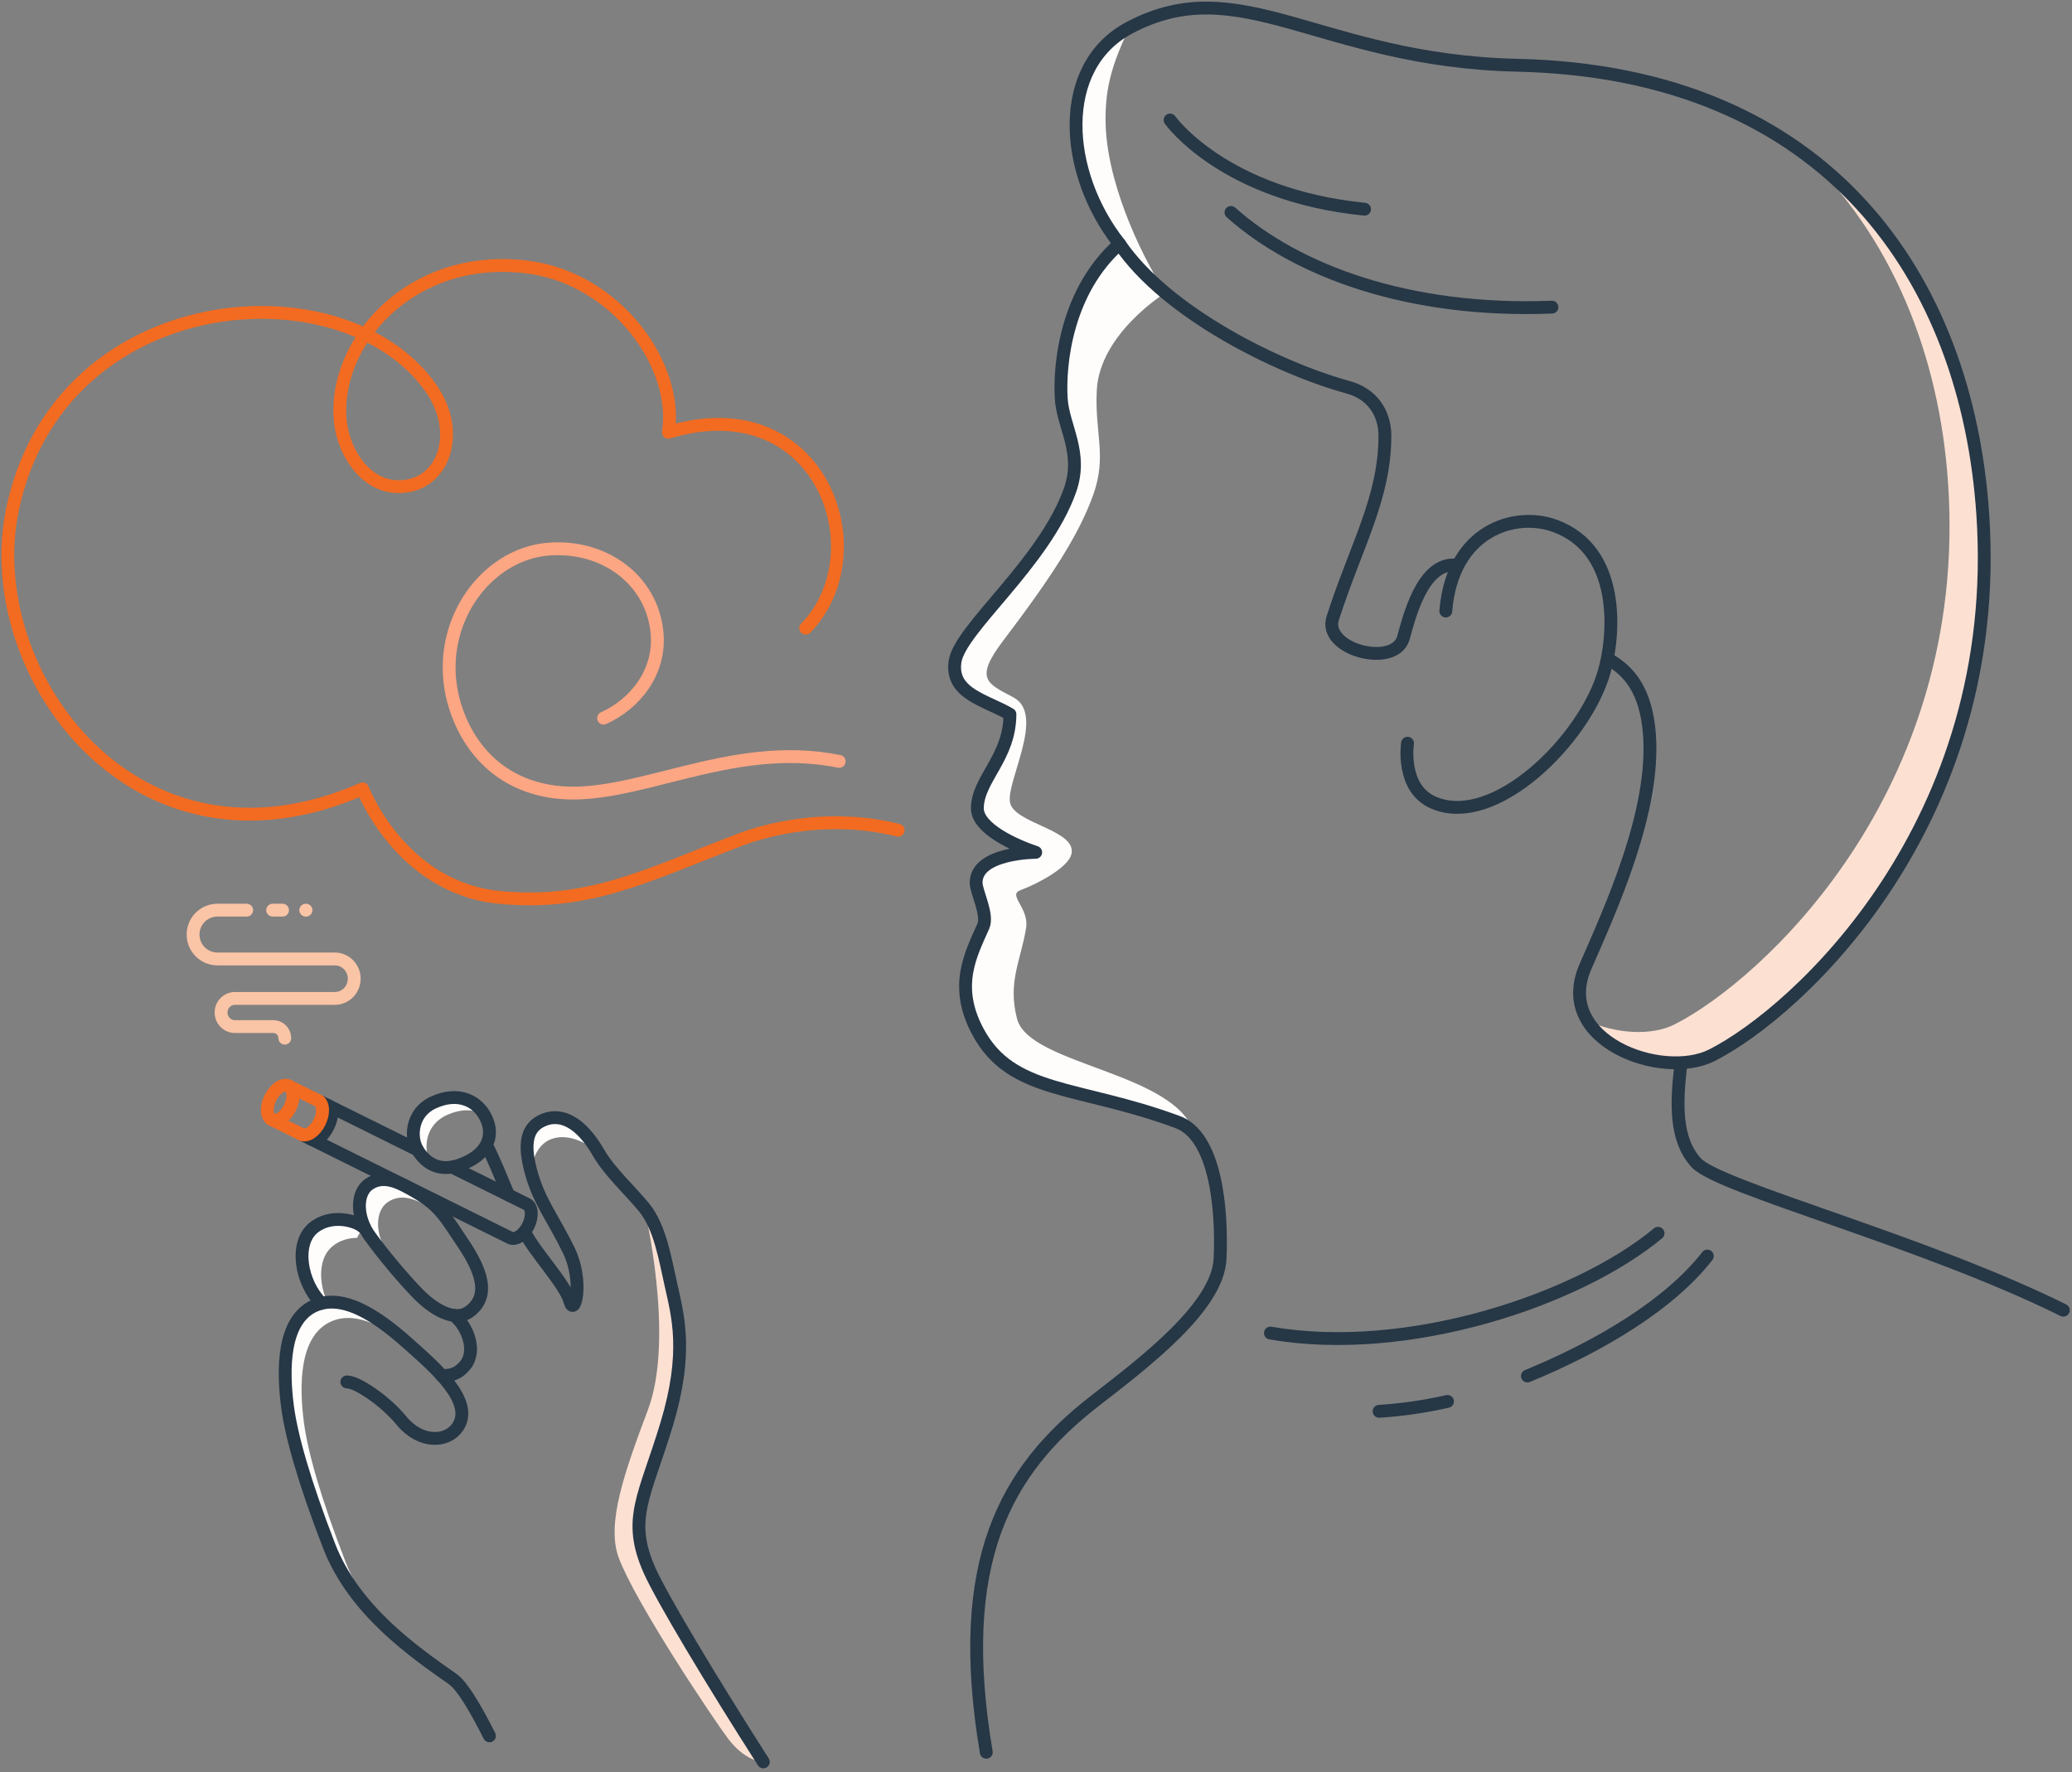 <?xml version="1.0" encoding="UTF-8"?>
<svg width="484px" height="414px" viewBox="0 0 484 414" version="1.1" xmlns="http://www.w3.org/2000/svg" xmlns:xlink="http://www.w3.org/1999/xlink">
    <rect x="0" y="0" width="484" height="414" fill="#808080" stroke="none"/>
    <!-- Generator: Sketch 61.1 (89650) - https://sketch.com -->
    <title>Group 76</title>
    <desc>Created with Sketch.</desc>
    <g id="Trigger:-Smoking" stroke="none" stroke-width="1" fill="none" fill-rule="evenodd">
        <g id="Asthma-Triggers---Smoking" transform="translate(-794, -303)">
            <g id="Group-76" transform="translate(795, 292)">
                <g id="Group-75" transform="translate(0.83, 0)">
                    <g id="Group-3" transform="translate(202.572, 0.677)">
                        <path d="M223.972,46.57 C243.464,67.509 252.611,96.14 252.541,126.108 C252.368,198.582 200.558,239.109 179.985,247.758 C174.419,250.098 166.202,249.006 159.796,245.524 C164.511,254.547 179.548,259.18 188.188,255.548 C208.762,246.898 259.945,206.372 260.118,133.898 C260.197,100.017 249.295,67.85 223.972,46.57" id="Fill-1" fill="#FCE1D3" transform="translate(209.957, 151.68) rotate(-4) translate(-209.957, -151.68) "></path>
                        <path d="M65.662,79.416 C42.311,58.283 43.999,24.902 61.575,17.065 C56.96,25.244 55.076,30.471 54.553,37.987 C53.588,51.82 60.033,69.099 65.662,79.416" id="Fill-3" fill="#FFFDFC" transform="translate(56.96, 48.241) rotate(-4) translate(-56.96, -48.241) "></path>
                        <path d="M63.66,273.944 C41.027,263.711 25.419,264.871 18.57,249.57 C13.641,238.559 18.235,231.462 21.576,225.141 C22.931,222.579 20.488,217.006 20.605,214.95 C21.012,207.82 34.983,208.785 34.983,208.785 C30.379,206.883 21.682,202.319 22.113,197.479 C22.717,190.708 31.024,187.981 31.231,176.194 C25.88,172.51 17.675,170.499 19.291,163.042 C20.929,155.482 41.695,141.518 48.89,124.942 C52.568,116.469 48.274,110.025 48.329,103.452 C48.397,95.31 51.345,78.392 64.435,68.373 C66.898,72.601 70.319,76.688 74.315,80.528 C74.315,80.528 58.37,88.919 56.755,102.054 C55.522,112.091 58.115,117.54 54.215,126.414 C50.267,135.393 43.389,144.615 30.858,158.932 C23.385,167.47 26.472,168.649 32.32,172.314 C39.611,176.884 29.188,191.761 29.814,196.78 C30.441,201.799 45.342,204.308 43.217,209.954 C42.154,212.777 35.538,215.944 30.766,217.367 C27.711,218.28 32.566,221.664 31.519,226.207 C29.774,233.779 26.272,238.526 27.935,247.302 C30.023,258.326 64.274,262.231 67.395,277" id="Fill-5" fill="#FFFDFC" transform="translate(45.363, 172.686) rotate(-4) translate(-45.363, -172.686) "></path>
                        <path d="M134.211,152.078 C137.05,133.313 152.002,129.935 161.098,134.048 C176.187,140.87 173.138,160.583 170.127,168.836 C164.483,184.308 142.066,203.628 128.277,196.556 C120.75,192.696 123.14,182.256 123.14,182.256" id="Stroke-7" stroke="#263746" stroke-width="3" stroke-linecap="round" stroke-linejoin="round" transform="translate(147.688, 165.275) rotate(-4) translate(-147.688, -165.275) "></path>
                        <path d="M13.644,415.605 C9.278,370.626 22.674,350.228 44.656,335.504 C56.701,327.435 74.891,315.605 76.172,304.371 C77.524,292.527 77.073,275.747 68.5,271.87 C45.867,261.636 30.259,262.796 23.41,247.495 C18.481,236.485 23.075,229.387 26.417,223.067 C27.771,220.504 25.328,214.932 25.445,212.876 C25.852,205.746 39.824,206.71 39.824,206.71 C35.219,204.808 26.522,200.244 26.953,195.405 C27.557,188.633 35.338,184.251 36.071,174.119 C30.72,170.436 22.516,168.425 24.131,160.967 C25.769,153.407 46.535,139.443 53.73,122.867 C57.408,114.395 53.115,107.95 53.169,101.378 C53.237,93.236 56.185,76.318 69.275,66.298 C79.126,83.21 104.314,97.872 120.256,103.45 C125.496,105.285 128.368,109.793 127.984,115.338 C126.982,129.791 119.479,140.439 112.86,156.968 C109.961,164.206 126.515,169.706 129.013,162.691 C130.623,158.173 134.58,145.667 142.146,146.583" id="Stroke-9" stroke="#263746" stroke-width="3" stroke-linecap="round" stroke-linejoin="round" transform="translate(77.484, 240.952) rotate(-4) translate(-77.484, -240.952) "></path>
                        <path d="M169.036,165.225 C174.024,168.42 177.35,173.551 177.471,183.184 C177.697,201.382 165.64,223.387 158.772,236.552 C150.072,253.227 174.707,264.338 186.802,259.253 C207.376,250.603 258.56,210.077 258.733,137.603 C258.862,82.604 230.068,32.109 157.598,25.397 C111.557,21.131 94.643,-1.629 67.778,10.35 C50.202,18.187 50.041,43.045 61.985,60.545" id="Stroke-11" stroke="#263746" stroke-width="3" stroke-linecap="round" stroke-linejoin="round" transform="translate(156.215, 133.699) rotate(-4) translate(-156.215, -133.699) "></path>
                        <path d="M190.244,256.563 C188.739,264.88 187.726,273.221 192.322,279.101 C197.127,285.249 243.89,300.96 275.488,319.464" id="Stroke-13" stroke="#263746" stroke-width="3" stroke-linecap="round" stroke-linejoin="round" transform="translate(232.233, 288.013) rotate(-4) translate(-232.233, -288.013) "></path>
                        <path d="M91.745,318.517 C123.288,326.3 163.835,315.843 183.697,301.591" id="Stroke-15" stroke="#263746" stroke-width="3" stroke-linecap="round" stroke-linejoin="round" transform="translate(137.721, 311.38) rotate(-4) translate(-137.721, -311.38) "></path>
                        <path d="M151.461,330.248 C169.084,324.391 185.794,315.852 195.341,305.221" id="Stroke-17" stroke="#263746" stroke-width="3" stroke-linecap="round" stroke-linejoin="round" transform="translate(173.401, 317.734) rotate(-4) translate(-173.401, -317.734) "></path>
                        <path d="M117.681,339.43 C123.05,339.472 128.447,339.052 133.781,338.237" id="Stroke-19" stroke="#263746" stroke-width="3" stroke-linecap="round" stroke-linejoin="round" transform="translate(125.731, 338.835) rotate(-4) translate(-125.731, -338.835) "></path>
                        <path d="M69.703,36.802 C69.703,36.802 80.829,55.143 113.559,60.75" id="Stroke-21" stroke="#263746" stroke-width="3" stroke-linecap="round" stroke-linejoin="round" transform="translate(91.631, 48.776) rotate(-4) translate(-91.631, -48.776) "></path>
                        <path d="M157.259,84.656 C123.858,83.625 98.392,72.123 84.003,57.356" id="Stroke-23" stroke="#263746" stroke-width="3" stroke-linecap="round" stroke-linejoin="round" transform="translate(120.631, 71.006) rotate(-4) translate(-120.631, -71.006) "></path>
                    </g>
                    <g id="Group-2" transform="translate(0, 73.014)" stroke-linecap="round" stroke-linejoin="round" stroke-width="3">
                        <path d="M186.368,84.728 C203.649,66.969 189.829,28.217 154.297,38.955 C156.753,23.307 142.08,2.857 121.128,0.338 C93.842,-2.941 75.832,18.249 77.668,36.407 C78.416,43.813 84.184,53.346 93.77,51.413 C102.22,49.708 105.663,38.467 98.905,28.756 C78.509,-0.555 11.835,4.604 1.042,57.225 C-6.717,95.055 29.672,145.557 82.872,122.253 C82.872,122.253 91.672,145.294 114.735,147.598 C136.074,149.73 149.977,142.092 171.259,134.049 C173.687,133.131 189.542,127.304 207.966,131.92" id="Stroke-25" stroke="#F26B21"></path>
                        <path d="M194.196,115.836 C168.637,110.622 146.059,125.405 127.683,122.969 C110.084,120.636 104.055,105.641 103.219,96.762 C101.743,81.085 112.703,67.54 125.91,66.293 C139.115,65.047 150.477,73.352 151.645,85.765 C152.52,95.062 146.44,102.448 139.167,105.734" id="Stroke-27" stroke="#FDA683"></path>
                    </g>
                    <g id="Group-23" transform="translate(118.901, 343.565) rotate(-1) translate(-118.901, -343.565) translate(61.901, 263.565)">
                        <path d="M77.214,17.093 C73.01,9.5 68.457,7.714 64.693,9.085 C60.309,10.681 59.711,14.823 61.34,21.256 C61.34,21.256 61.75,15.259 66.15,13.685 C71.632,11.724 77.214,17.093 77.214,17.093" id="Fill-29" fill="#FFFDFC"></path>
                        <path d="M44.744,143.148 C44.344,142.856 43.93,142.555 43.509,142.248 C45.205,144.69 47.175,148.332 49.328,152.784 L46.186,144.575 C45.673,143.959 45.19,143.473 44.744,143.148" id="Fill-31" fill="#FFFDFC"></path>
                        <path d="M16.447,111.622 C10.867,96.458 8.046,85.652 7.28,78.899 C6.284,70.12 6.483,58.548 14.056,55.355 C21.628,52.163 30.692,59.939 36.378,65.229 C37.14,65.938 37.983,66.713 38.855,67.537 C36.78,65.281 34.463,63.18 32.613,61.458 C26.927,56.169 17.863,48.392 10.29,51.585 C2.717,54.777 2.518,66.35 3.514,75.129 C4.281,81.882 7.101,92.687 12.681,107.852 C15.724,116.12 21.254,122.842 27.076,128.284 C22.714,123.586 18.822,118.076 16.447,111.622" id="Fill-33" fill="#FFFDFC"></path>
                        <path d="M27.721,39.906 C24.532,35.317 24.702,29.73 27.721,27.735 C31.458,25.264 35.45,27.811 38.899,29.907 C39.675,30.378 40.358,30.839 40.985,31.303 C39.332,29.098 37.599,27.431 34.621,25.623 C31.172,23.528 27.18,20.981 23.443,23.452 C20.424,25.446 20.254,31.033 23.443,35.622 C26.631,40.211 31.214,45.799 34.403,49.191 C35.144,49.979 35.991,50.78 36.9,51.515 C33.936,48.162 30.353,43.695 27.721,39.906" id="Fill-35" fill="#FFFDFC"></path>
                        <path d="M14.661,37.804 C16.459,36.388 18.524,35.918 20.425,35.944 L21.848,33.428 C20.454,32.031 14.6,30.036 10.29,33.428 C5.771,36.984 7.101,46.197 11.863,51.079 L12.731,49.544 C11.242,45.091 11.637,40.183 14.661,37.804" id="Fill-37" fill="#FFFDFC"></path>
                        <path d="M37.826,18.462 C36.257,15.57 36.715,9.938 41.765,7.691 C45.285,6.124 48.324,6.34 50.603,7.638 C48.515,4.077 44.202,2.232 38.74,4.662 C33.69,6.91 33.233,12.541 34.801,15.434 C35.282,16.32 36.331,17.958 38.129,18.983 C38.013,18.793 37.908,18.614 37.826,18.462" id="Fill-39" fill="#FFFDFC"></path>
                        <path d="M113.189,159.978 C101.321,140.71 90.139,121.244 87.411,114.836 C82.229,102.664 86.613,97.476 91.994,80.716 C97.374,63.956 95.024,55.349 93.544,48.117 C92.323,42.148 91.233,34.661 87.646,30.072 C87.646,30.072 94.327,60.405 87.703,77.202 C82.059,91.512 77.402,103.632 80.248,111.705 C84.007,122.37 101.61,149.645 104.996,154.335 C109.068,159.978 113.189,159.978 113.189,159.978" id="Fill-41" fill="#FCE1D3"></path>
                        <path d="M49.329,152.784 C45.992,145.887 43.092,140.916 40.979,139.377 C32.211,132.993 18.261,123.016 12.681,107.852 C7.101,92.687 4.281,81.882 3.515,75.129 C2.518,66.35 2.718,54.777 10.29,51.585 C17.862,48.393 26.927,56.169 32.612,61.458 C37.996,66.466 47.326,74.689 43.157,80.552 C40.627,84.111 34.432,84.32 30.055,78.793 C26.374,74.146 19.855,69.543 17.464,69.543" id="Stroke-43" stroke="#263746" stroke-width="3" stroke-linecap="round" stroke-linejoin="round"></path>
                        <path d="M11.862,51.079 C7.101,46.198 5.771,36.984 10.29,33.428 C14.6,30.036 20.453,32.031 21.848,33.428" id="Stroke-45" stroke="#263746" stroke-width="3" stroke-linecap="round" stroke-linejoin="round"></path>
                        <path d="M42.732,54.435 C45.935,57.029 47.976,62.853 45.163,66.151 C43.175,68.482 41.328,68.418 39.659,68.482" id="Stroke-47" stroke="#263746" stroke-width="3" stroke-linecap="round" stroke-linejoin="round"></path>
                        <path d="M23.442,23.451 C27.18,20.981 31.171,23.528 34.621,25.623 C39.878,28.816 41.255,31.559 45.164,37.618 C48.987,43.543 51.624,49.835 46.425,53.58 C42.733,56.241 37.591,52.582 34.403,49.19 C31.214,45.799 26.631,40.212 23.442,35.622 C20.254,31.033 20.424,25.447 23.442,23.451 Z" id="Stroke-49" stroke="#263746" stroke-width="3" stroke-linecap="round" stroke-linejoin="round"></path>
                        <path d="M44.212,19.497 C44.919,19.292 45.656,19.011 46.426,18.662 C51.274,16.467 52.83,12.623 51.142,8.686 C49.328,4.457 44.719,2.002 38.741,4.662 C33.691,6.91 33.233,12.542 34.801,15.434 C35.678,17.051 38.426,21.179 44.212,19.497 Z" id="Stroke-51" stroke="#263746" stroke-width="3" stroke-linecap="round" stroke-linejoin="round"></path>
                        <path d="M59.711,35.423 C61.669,39.76 68.878,47.594 69.874,51.585 C70.871,55.575 73.262,47.196 69.874,39.813 C66.486,32.43 63.127,28.321 61.339,21.256 C59.711,14.823 60.309,10.681 64.693,9.085 C68.457,7.714 73.01,9.5 77.214,17.093 C79.697,21.578 84.613,26.191 87.646,30.072 C91.233,34.661 92.323,42.148 93.544,48.116 C95.024,55.349 97.374,63.955 91.994,80.716 C86.613,97.476 82.229,102.664 87.411,114.836 C90.139,121.245 101.321,140.711 113.189,159.978" id="Stroke-53" stroke="#263746" stroke-width="3" stroke-linecap="round" stroke-linejoin="round"></path>
                        <path d="M51.052,14.823 C52.489,17.618 54.073,21.791 55.98,26.558" id="Stroke-55" stroke="#263746" stroke-width="3" stroke-linecap="round" stroke-linejoin="round"></path>
                        <path d="M8.258,11.724 L56.18,36.551 C57.435,37.201 59.354,35.982 60.468,33.828 C61.58,31.674 61.466,29.401 60.211,28.751 L42.946,19.806" id="Stroke-57" stroke="#263746" stroke-width="3" stroke-linecap="round" stroke-linejoin="round"></path>
                        <polyline id="Stroke-59" stroke="#263746" stroke-width="3" stroke-linecap="round" stroke-linejoin="round" points="34.739 15.554 15.032 5.345 12.583 4.076"></polyline>
                        <path d="M5.31,5.253 C4.197,7.407 2.277,8.626 1.022,7.976 C-0.233,7.326 -0.348,5.053 0.765,2.898 C1.878,0.743 3.798,-0.475 5.053,0.175 C6.308,0.825 6.423,3.098 5.31,5.253 Z" id="Stroke-61" stroke="#F26B21" stroke-width="3" stroke-linecap="round" stroke-linejoin="round"></path>
                        <path d="M7.861,11.519 L1.022,7.976 C2.276,8.627 4.197,7.406 5.31,5.253 C6.423,3.099 6.308,0.825 5.053,0.175 L11.893,3.718 C13.148,4.369 13.263,6.642 12.149,8.796 C11.036,10.95 9.116,12.17 7.861,11.519 Z" id="Stroke-63" stroke="#F26B21" stroke-width="3" stroke-linecap="round" stroke-linejoin="round"></path>
                        <path d="M14.165,4.895 C15.42,5.546 15.231,7.662 14.118,9.816 C13.005,11.97 11.389,13.347 10.134,12.697" id="Stroke-65" stroke="#263746" stroke-width="3" stroke-linecap="round" stroke-linejoin="round"></path>
                        <path d="M11.893,3.719 C13.148,4.369 13.263,6.642 12.149,8.796 C11.036,10.95 9.116,12.17 7.861,11.519" id="Stroke-67" stroke="#F26B21" stroke-width="3" stroke-linecap="round" stroke-linejoin="round"></path>
                    </g>
                    <g id="Group-24" transform="translate(43.272, 223.286)" stroke="#FAC4A6" stroke-linecap="round" stroke-linejoin="round" stroke-width="3">
                        <line x1="18.585" y1="0.314" x2="20.894" y2="0.314" id="Stroke-69"></line>
                        <line x1="26.319" y1="0.314" x2="26.372" y2="0.314" id="Stroke-71"></line>
                        <path d="M21.419,30.218 C21.419,28.721 20.227,27.509 18.756,27.509 L9.77,27.509 C7.985,27.509 6.538,26.038 6.538,24.222 L6.538,24.222 C6.538,22.407 7.985,20.935 9.77,20.935 L33.109,20.935 C35.612,20.935 37.642,18.871 37.642,16.325 C37.642,13.78 35.612,11.717 33.109,11.717 L5.694,11.717 C2.549,11.717 -2.8030555e-14,9.163 -2.8030555e-14,6.015 C-2.8030555e-14,2.866 2.549,0.314 5.694,0.314 L12.517,0.314" id="Stroke-73"></path>
                    </g>
                </g>
            </g>
        </g>
    </g>
</svg>